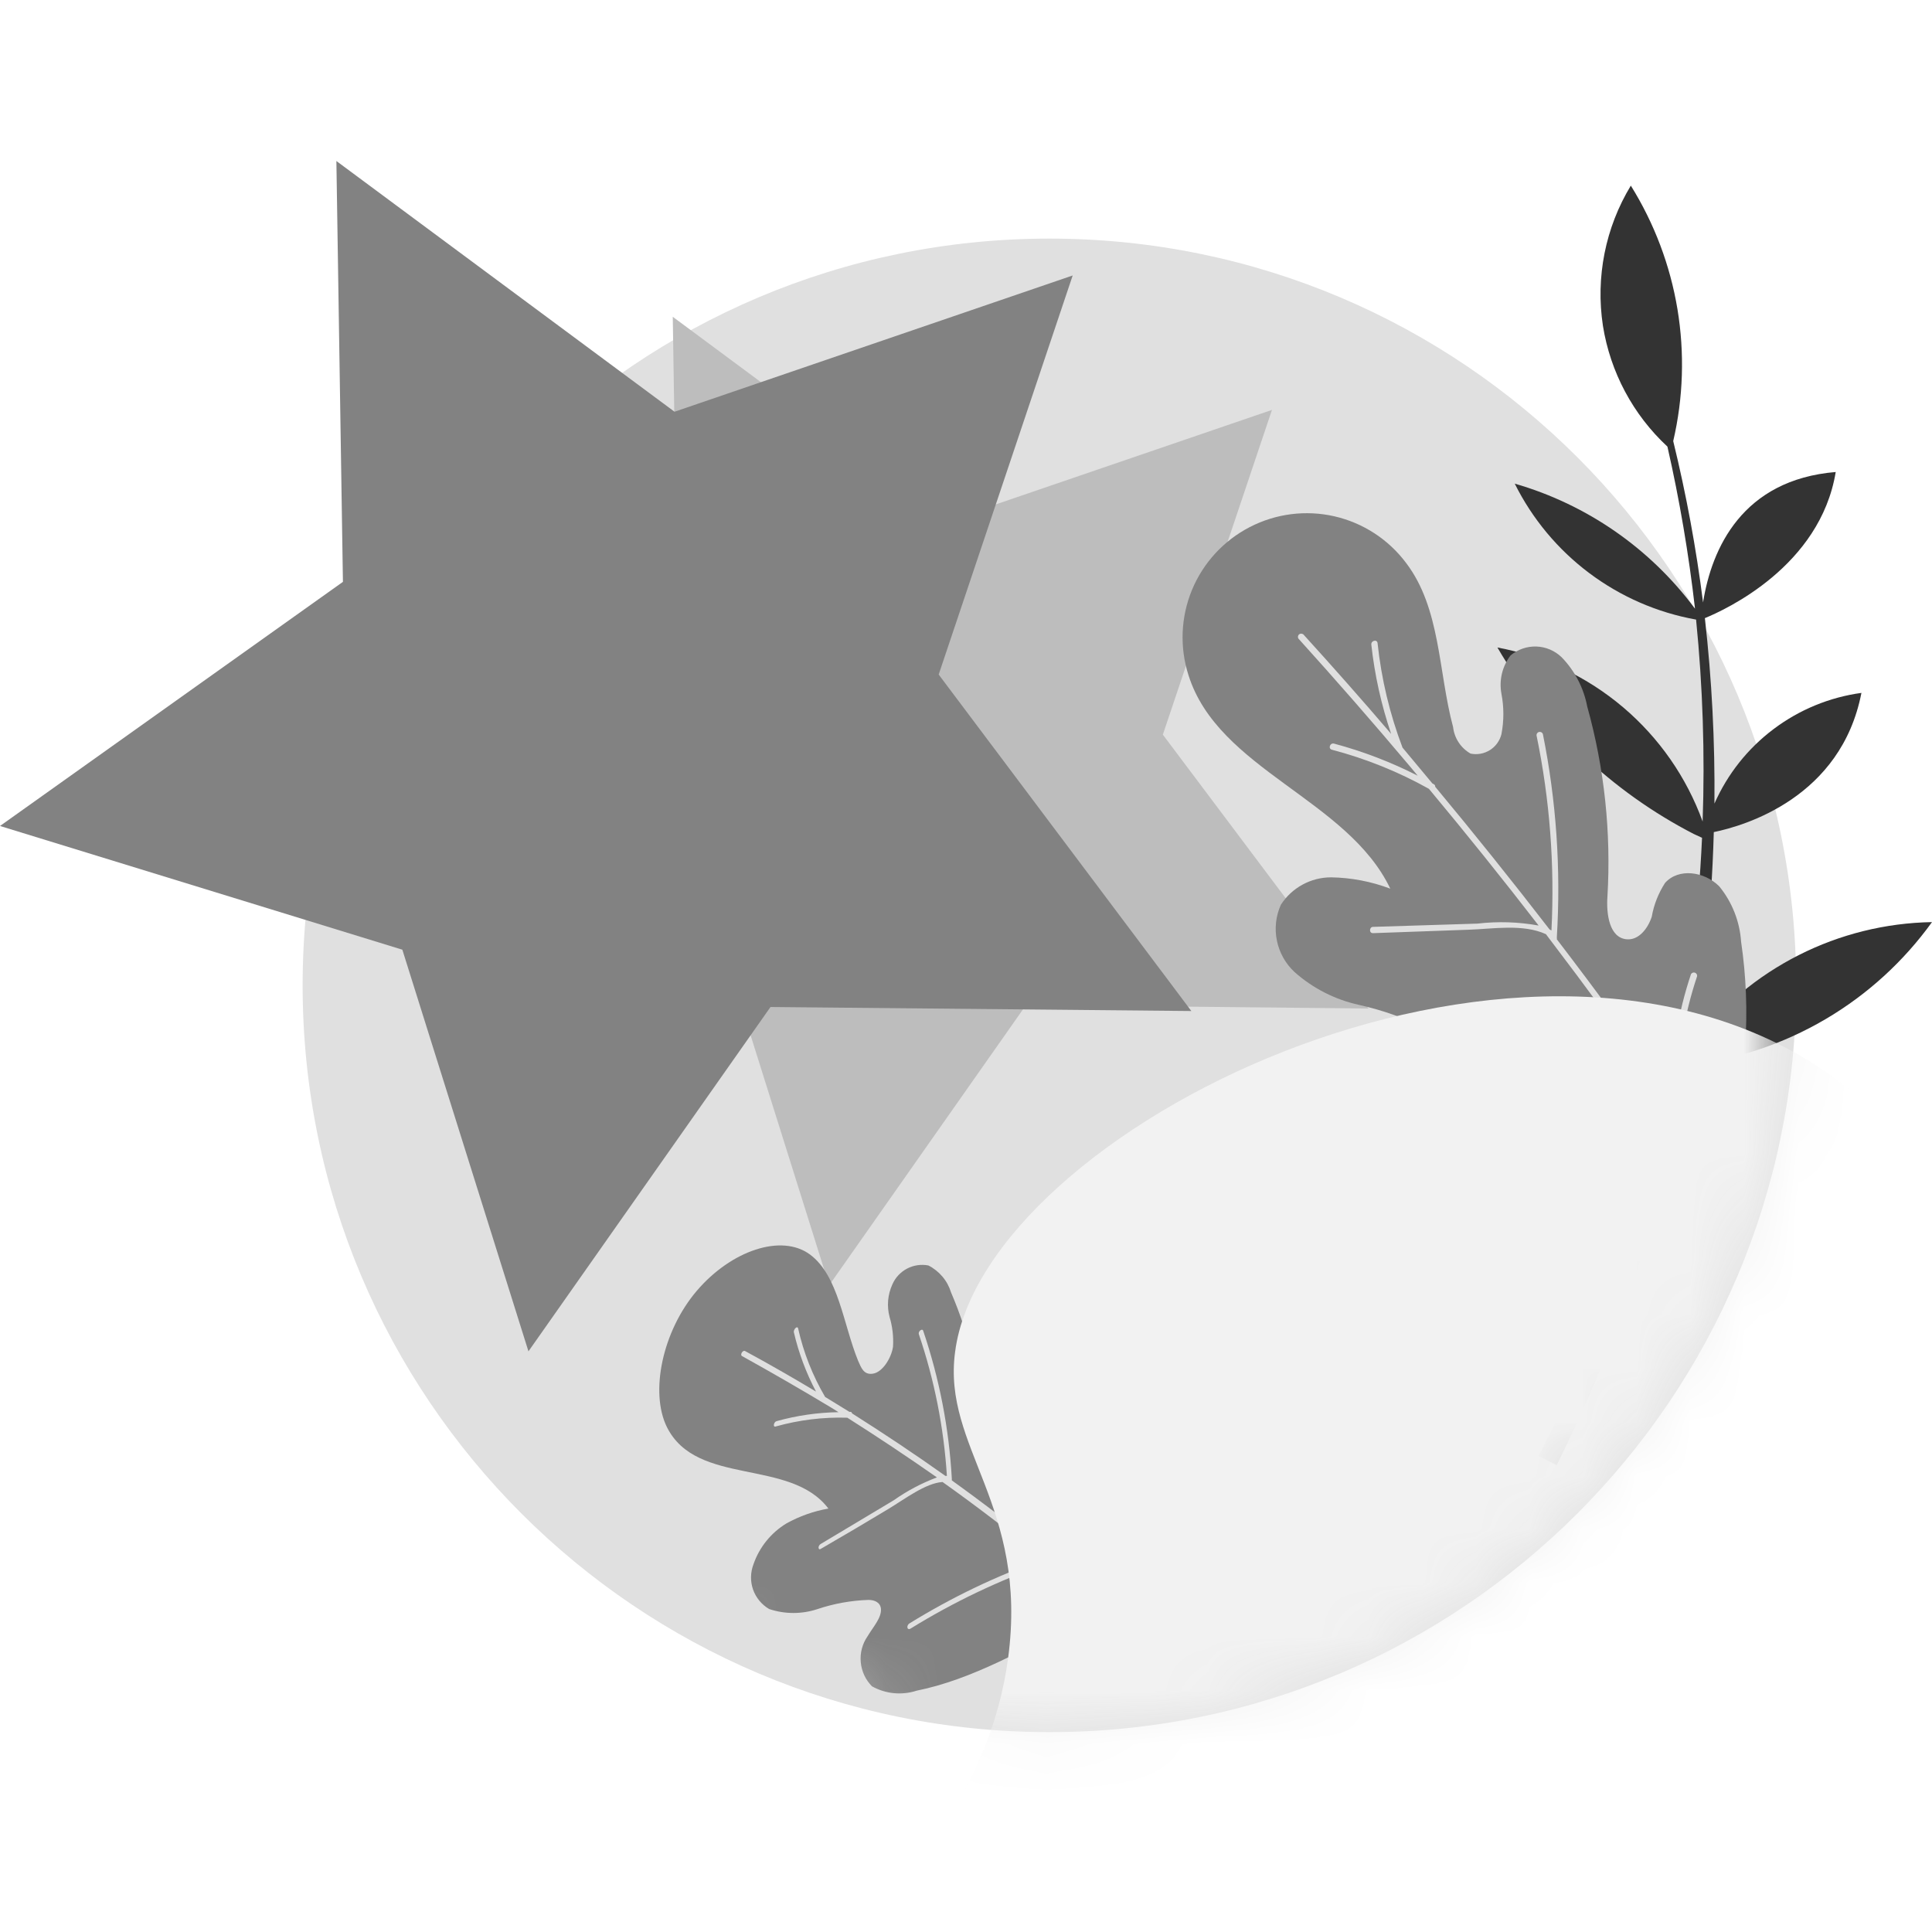<?xml version="1.0" encoding="UTF-8"?>
<svg xmlns="http://www.w3.org/2000/svg" width="36" height="36" viewBox="0 0 36 36" fill="none">
  <path d="M19.554 32.276C27.239 32.276 33.469 26.046 33.469 18.361C33.469 10.676 27.239 4.446 19.554 4.446C11.869 4.446 5.639 10.676 5.639 18.361C5.639 26.046 11.869 32.276 19.554 32.276Z" fill="#E0E0E0"></path>
  <path d="M30.361 24.092C30.841 22.708 31.213 21.288 31.473 19.846C32.371 19.74 33.237 19.449 34.017 18.99C34.796 18.532 35.471 17.916 36 17.182C35.136 17.197 34.287 17.407 33.517 17.797C32.746 18.187 32.074 18.747 31.551 19.434C31.637 18.912 31.712 18.386 31.77 17.858C31.86 17.076 31.912 16.292 31.934 15.505C32.513 15.386 34.306 14.86 34.685 12.911C34.09 12.992 33.526 13.225 33.047 13.586C32.567 13.947 32.188 14.425 31.946 14.974C31.957 13.819 31.898 12.665 31.768 11.518C32.149 11.362 33.917 10.553 34.206 8.795C32.466 8.94 31.893 10.219 31.734 11.226C31.606 10.214 31.42 9.21 31.178 8.219C31.366 7.413 31.392 6.577 31.257 5.761C31.121 4.944 30.826 4.162 30.388 3.459C29.914 4.241 29.73 5.165 29.868 6.07C30.006 6.934 30.429 7.727 31.07 8.322C31.297 9.319 31.468 10.327 31.584 11.342C30.75 10.219 29.57 9.4 28.225 9.012C28.552 9.668 29.027 10.239 29.614 10.679C30.201 11.119 30.882 11.416 31.604 11.545C31.729 12.795 31.77 14.052 31.726 15.308C31.426 14.481 30.915 13.748 30.244 13.179C29.574 12.611 28.767 12.227 27.902 12.065C28.766 13.547 30.035 14.752 31.559 15.539L31.715 15.611C31.681 16.352 31.619 17.094 31.529 17.835C31.456 18.422 31.364 19.009 31.25 19.59C30.594 17.549 28.781 15.831 26.862 14.879C27.441 17.165 30.477 19.354 31.2 19.846C30.914 21.292 30.514 22.714 30.005 24.098C29.615 22.985 27.955 18.564 25.733 17.321C26.29 20.174 27.61 22.557 29.949 24.251C29.58 25.235 29.154 26.197 28.673 27.132L29.006 27.301C29.451 26.409 29.846 25.494 30.191 24.559" fill="#333333"></path>
  <path d="M12.536 5.903L17.663 9.704L23.701 7.638L21.668 13.689L25.5 18.792L19.118 18.728L15.45 23.95L13.537 17.86L7.436 15.986L12.636 12.285L12.536 5.903Z" fill="#BDBDBD"></path>
  <path d="M6.268 3L12.569 7.672L19.988 5.133L17.491 12.569L22.199 18.839L14.357 18.764L9.847 25.18L7.497 17.696L0 15.391L6.39 10.842L6.268 3Z" fill="#828282"></path>
  <mask id="mask0_142_255" style="mask-type:alpha" maskUnits="userSpaceOnUse" x="5" y="4" width="29" height="29">
    <path d="M19.554 32.276C27.239 32.276 33.469 26.046 33.469 18.361C33.469 10.676 27.239 4.446 19.554 4.446C11.869 4.446 5.639 10.676 5.639 18.361C5.639 26.046 11.869 32.276 19.554 32.276Z" fill="#F2F2F2"></path>
  </mask>
  <g mask="url(#mask0_142_255)">
    <path d="M20.3 29.287C20.444 28.282 20.385 27.259 20.127 26.278C20.11 26.153 20.067 26.034 20.001 25.927C19.935 25.82 19.847 25.729 19.744 25.658C19.602 25.619 19.452 25.634 19.32 25.699C19.189 25.764 19.086 25.875 19.032 26.011C18.965 26.189 18.925 26.377 18.915 26.567C18.909 26.666 18.88 26.763 18.832 26.85C18.784 26.937 18.717 27.012 18.637 27.07C18.409 27.179 18.328 26.867 18.311 26.614C18.266 25.742 18.067 24.886 17.722 24.084C17.689 23.976 17.635 23.875 17.562 23.789C17.489 23.702 17.4 23.631 17.299 23.58C17.164 23.554 17.024 23.575 16.903 23.638C16.781 23.702 16.684 23.805 16.629 23.931C16.541 24.122 16.522 24.337 16.576 24.54C16.63 24.72 16.652 24.908 16.64 25.096C16.607 25.31 16.443 25.569 16.267 25.596C16.092 25.624 16.048 25.485 15.989 25.355C15.711 24.671 15.625 23.772 15.094 23.377C14.563 22.983 13.626 23.3 12.983 24.053C12.341 24.807 12.107 25.944 12.427 26.592C12.983 27.704 14.721 27.165 15.436 28.11C15.161 28.158 14.896 28.252 14.652 28.388C14.366 28.562 14.149 28.831 14.04 29.148C13.982 29.299 13.979 29.466 14.032 29.619C14.086 29.771 14.192 29.9 14.332 29.982C14.625 30.08 14.943 30.08 15.236 29.982C15.541 29.88 15.86 29.823 16.181 29.812C16.29 29.812 16.404 29.854 16.415 29.979C16.429 30.146 16.265 30.321 16.165 30.491C16.068 30.631 16.023 30.802 16.039 30.971C16.054 31.142 16.128 31.301 16.248 31.422C16.374 31.492 16.513 31.536 16.657 31.55C16.8 31.563 16.945 31.548 17.082 31.503C18.094 31.3 19.134 30.721 20.158 30.151" fill="#828282"></path>
    <path d="M16.943 30.252C17.732 29.764 18.571 29.362 19.446 29.053C18.831 28.552 18.206 28.071 17.563 27.615C17.246 27.635 16.857 27.935 16.546 28.122C16.128 28.374 15.711 28.62 15.294 28.861C15.242 28.895 15.236 28.8 15.294 28.769L16.654 27.955C16.903 27.779 17.173 27.637 17.458 27.529C16.902 27.14 16.345 26.77 15.789 26.417C15.338 26.403 14.887 26.459 14.452 26.581C14.399 26.598 14.416 26.495 14.471 26.481C14.847 26.376 15.235 26.32 15.625 26.314L15.495 26.233C14.938 25.897 14.382 25.577 13.826 25.268C13.784 25.246 13.84 25.152 13.882 25.174C14.329 25.416 14.769 25.669 15.205 25.93C15.02 25.579 14.88 25.205 14.791 24.818C14.791 24.762 14.858 24.698 14.872 24.754C14.972 25.203 15.142 25.633 15.375 26.03L15.828 26.308H15.851C15.857 26.309 15.864 26.312 15.868 26.317C15.873 26.323 15.876 26.329 15.876 26.336C16.465 26.709 17.046 27.095 17.616 27.501H17.644C17.587 26.602 17.411 25.713 17.121 24.86C17.105 24.807 17.185 24.746 17.202 24.796C17.504 25.688 17.684 26.617 17.736 27.557C17.737 27.566 17.737 27.576 17.736 27.585C18.337 28.017 18.925 28.468 19.502 28.939C19.433 28.326 19.45 27.706 19.552 27.098C19.552 27.034 19.646 27.017 19.635 27.098C19.535 27.697 19.52 28.308 19.588 28.911C19.589 28.928 19.583 28.945 19.571 28.958C19.56 28.971 19.544 28.979 19.527 28.981L19.621 29.059C20.116 29.467 20.603 29.893 21.078 30.324C21.114 30.357 21.042 30.438 21.009 30.404C20.529 29.967 20.038 29.543 19.538 29.131H19.521C18.626 29.442 17.768 29.851 16.963 30.349C16.896 30.38 16.89 30.288 16.943 30.252Z" fill="#E0E0E0"></path>
    <path d="M32.182 21.395C32.543 20.146 32.633 18.835 32.443 17.549C32.418 17.17 32.275 16.808 32.035 16.515C31.756 16.236 31.275 16.17 31.025 16.453C30.902 16.644 30.817 16.858 30.778 17.082C30.708 17.296 30.538 17.524 30.31 17.502C29.988 17.474 29.929 17.032 29.952 16.709C30.023 15.516 29.897 14.318 29.576 13.166C29.51 12.819 29.344 12.499 29.098 12.246C28.971 12.124 28.804 12.053 28.629 12.047C28.453 12.041 28.282 12.1 28.147 12.213C28.07 12.313 28.016 12.429 27.986 12.552C27.957 12.675 27.954 12.803 27.977 12.927C28.025 13.176 28.025 13.432 27.977 13.681C27.946 13.804 27.869 13.91 27.762 13.977C27.655 14.044 27.526 14.068 27.402 14.042C27.312 13.991 27.236 13.92 27.18 13.834C27.123 13.748 27.088 13.65 27.076 13.547C26.798 12.507 26.846 11.337 26.2 10.489C25.872 10.051 25.4 9.744 24.866 9.621C24.333 9.499 23.774 9.57 23.288 9.821C22.802 10.072 22.42 10.487 22.211 10.992C22.002 11.498 21.979 12.062 22.146 12.582C22.702 14.345 25.108 14.888 25.906 16.559C25.553 16.426 25.181 16.354 24.805 16.348C24.618 16.348 24.434 16.394 24.27 16.484C24.107 16.573 23.968 16.702 23.867 16.859C23.773 17.068 23.747 17.301 23.793 17.526C23.838 17.75 23.953 17.955 24.12 18.111C24.462 18.416 24.877 18.627 25.325 18.725C25.771 18.825 26.203 18.979 26.612 19.184C26.754 19.265 26.89 19.393 26.89 19.557C26.89 19.771 26.634 19.874 26.473 20.013C26.323 20.177 26.236 20.389 26.229 20.611C26.221 20.834 26.293 21.051 26.431 21.225C26.721 21.565 27.11 21.806 27.544 21.915C28.934 22.368 30.408 22.379 31.862 22.385" fill="#828282"></path>
    <path d="M27.552 20.241C28.733 20.191 29.917 20.279 31.078 20.502C30.336 19.455 29.579 18.423 28.806 17.407C28.378 17.21 27.813 17.31 27.366 17.324L25.583 17.388C25.505 17.388 25.516 17.271 25.583 17.271L27.53 17.21C27.909 17.166 28.294 17.178 28.67 17.246C28.004 16.384 27.323 15.535 26.626 14.699C26.057 14.38 25.449 14.136 24.818 13.97C24.743 13.951 24.782 13.837 24.857 13.856C25.397 14 25.92 14.201 26.417 14.454L26.259 14.265C25.588 13.468 24.899 12.679 24.193 11.898C24.186 11.886 24.183 11.871 24.186 11.857C24.188 11.843 24.195 11.831 24.206 11.821C24.217 11.812 24.231 11.807 24.245 11.807C24.259 11.807 24.273 11.812 24.285 11.82C24.841 12.431 25.387 13.049 25.922 13.675C25.738 13.134 25.614 12.575 25.552 12.007C25.552 11.932 25.661 11.909 25.669 11.985C25.74 12.651 25.896 13.305 26.134 13.931L26.69 14.598L26.715 14.612C26.724 14.616 26.732 14.623 26.737 14.631C26.742 14.64 26.744 14.65 26.743 14.66C27.469 15.533 28.179 16.419 28.873 17.318L28.909 17.338C28.971 16.119 28.878 14.898 28.631 13.703C28.63 13.688 28.634 13.673 28.643 13.661C28.653 13.649 28.666 13.641 28.681 13.638C28.695 13.636 28.711 13.639 28.724 13.646C28.736 13.654 28.746 13.666 28.75 13.681C29 14.927 29.087 16.2 29.009 17.468C29.012 17.479 29.012 17.491 29.009 17.502C29.739 18.455 30.45 19.424 31.142 20.41C31.141 20.405 31.141 20.399 31.142 20.394C31.142 19.632 31.267 18.875 31.509 18.152C31.516 18.14 31.527 18.13 31.541 18.125C31.554 18.12 31.569 18.119 31.582 18.124C31.596 18.129 31.607 18.138 31.615 18.15C31.622 18.163 31.625 18.177 31.623 18.191C31.382 18.908 31.26 19.66 31.262 20.416C31.261 20.426 31.258 20.436 31.252 20.445C31.246 20.454 31.238 20.461 31.229 20.465C31.219 20.47 31.209 20.472 31.198 20.471C31.188 20.47 31.178 20.466 31.17 20.46L31.284 20.622C31.879 21.473 32.457 22.334 33.019 23.205C33.061 23.269 32.952 23.322 32.91 23.258C32.343 22.379 31.76 21.512 31.161 20.655H31.145C29.955 20.421 28.741 20.327 27.53 20.377C27.466 20.374 27.474 20.255 27.552 20.241Z" fill="#E0E0E0"></path>
    <path d="M18.784 30.902C19.168 28.041 17.555 26.979 17.797 25.191C18.325 21.075 28.23 16.139 33.925 19.907C36.854 21.854 37.615 25.38 38.063 27.474C38.733 30.58 38.934 35.999 36.637 37.037C34.765 37.871 33.417 34.829 29.07 33.897C23.23 32.646 18.225 36.544 17.363 35.182C16.888 34.451 18.436 33.474 18.784 30.902Z" fill="#F2F2F2"></path>
  </g>
</svg>

